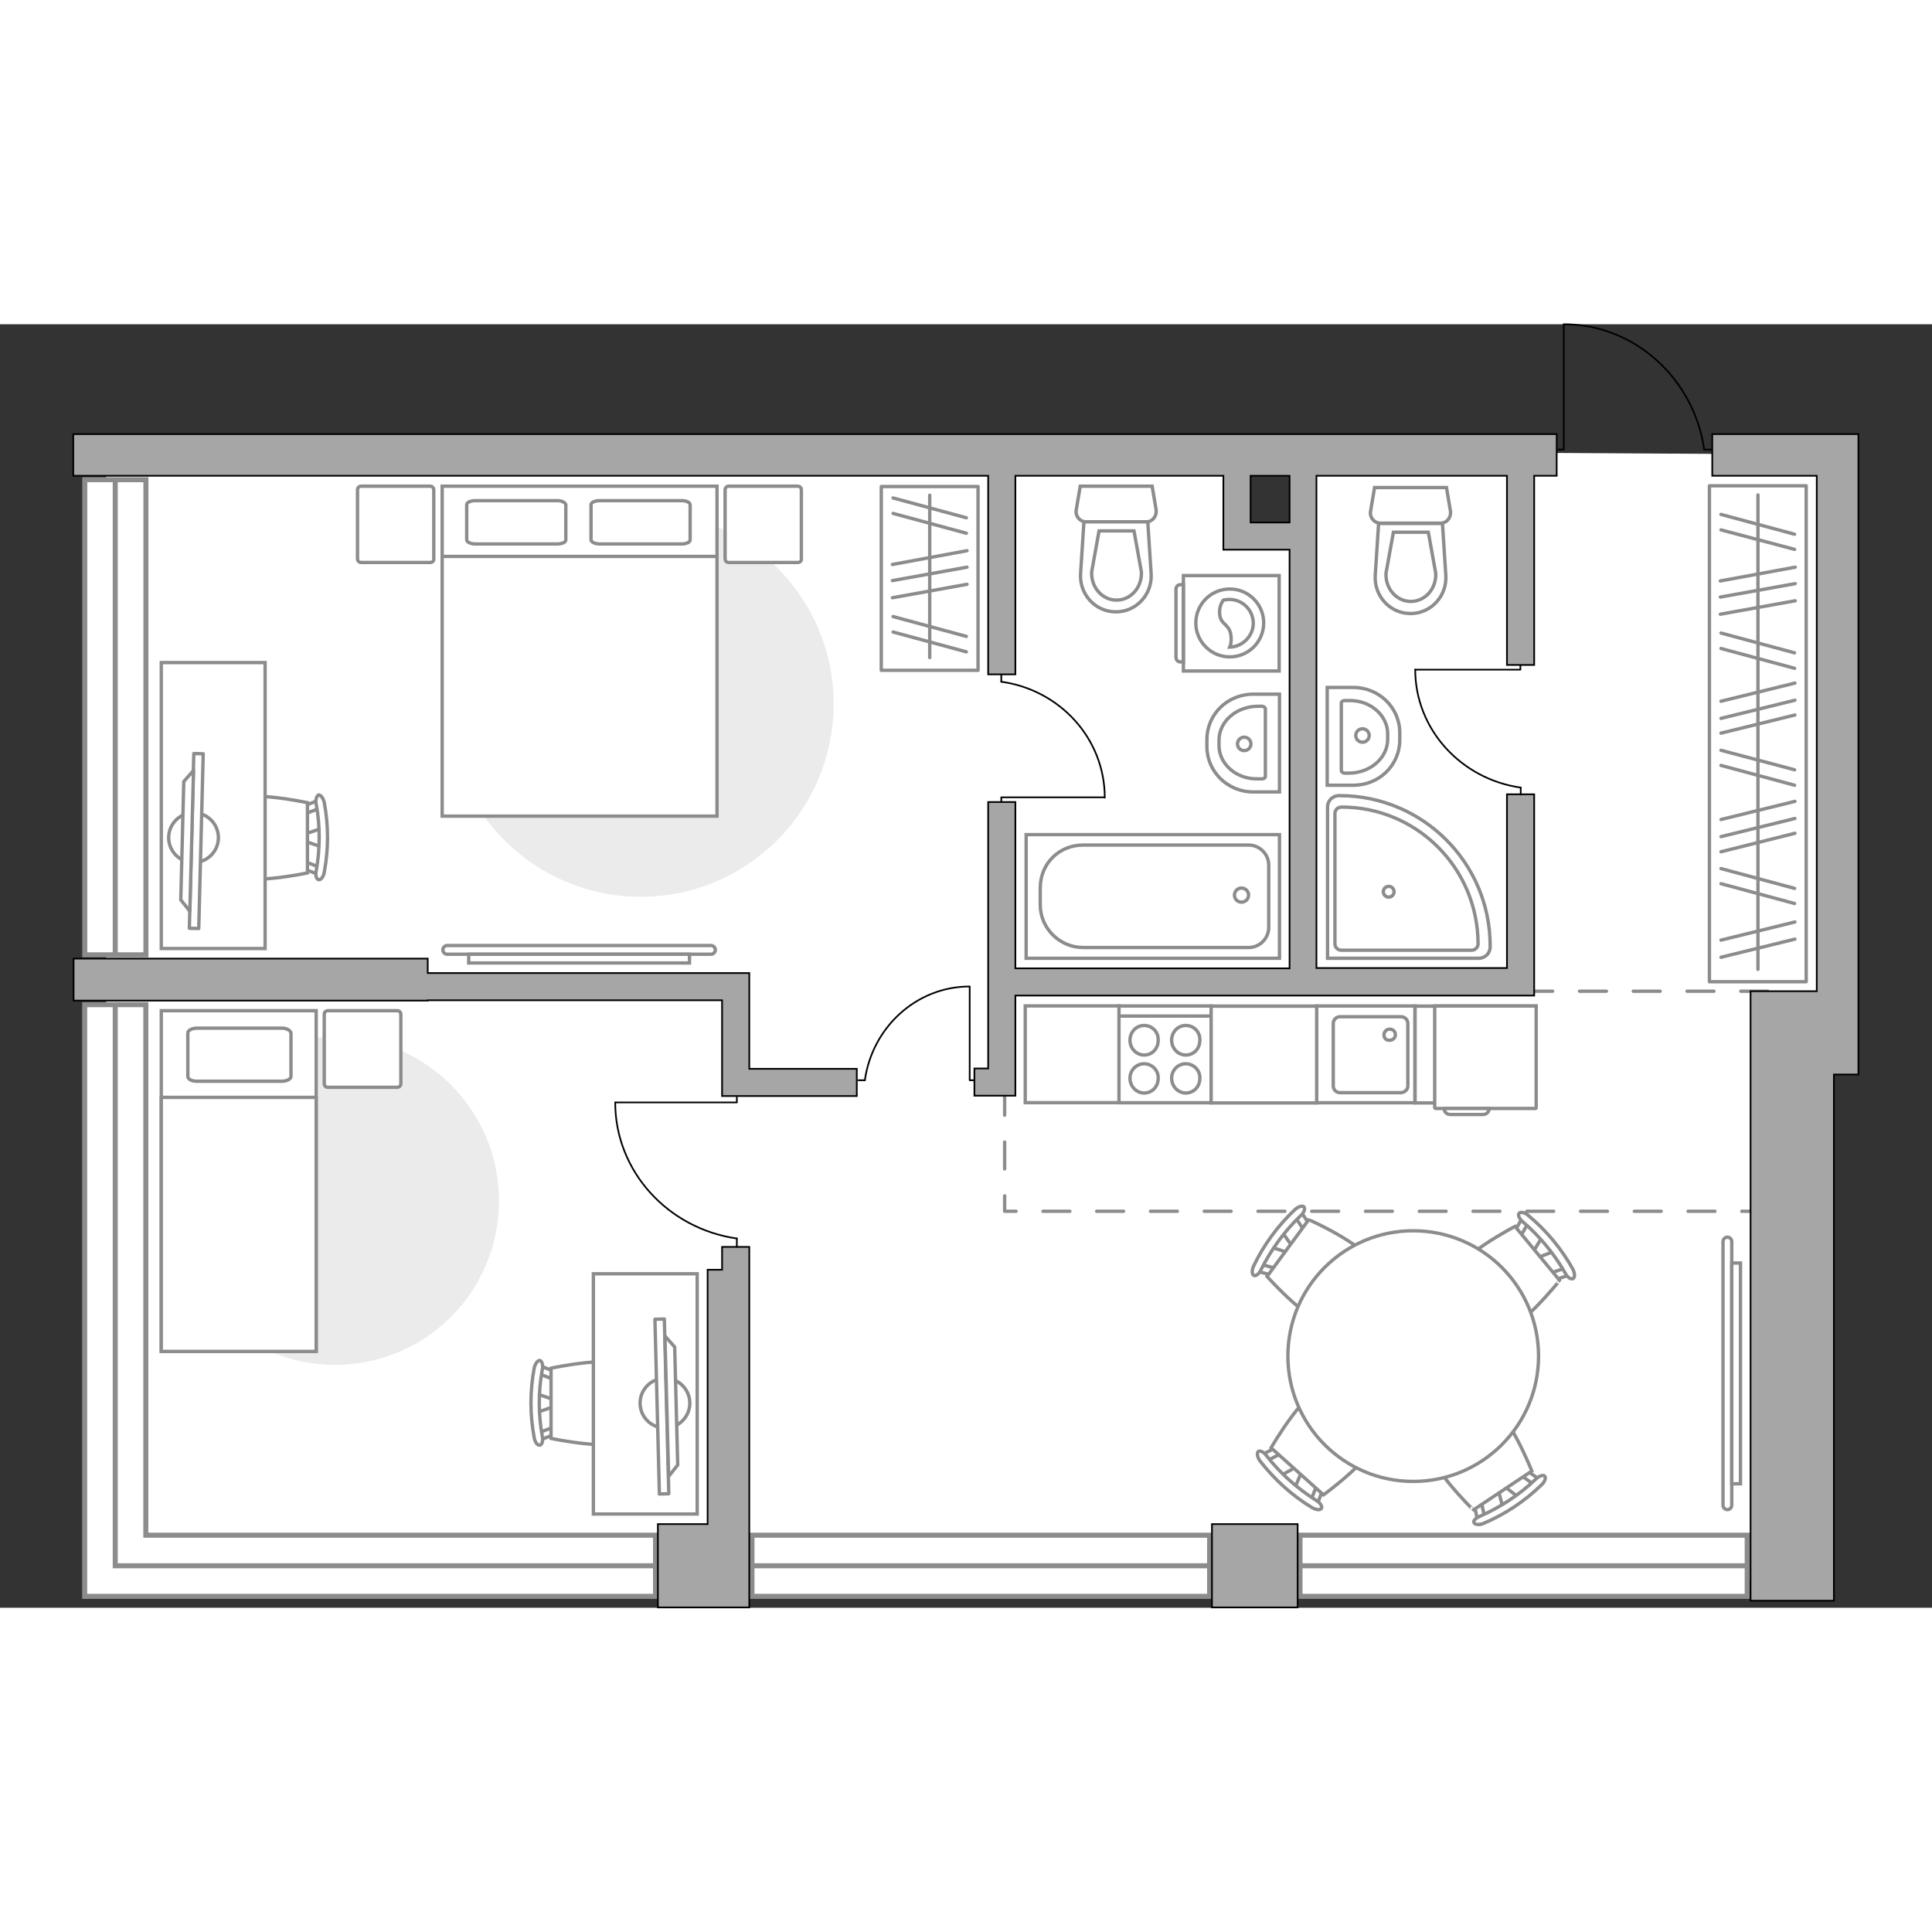 <?xml version="1.0" encoding="utf-8"?>
<!-- Generator: Adobe Illustrator 27.2.0, SVG Export Plug-In . SVG Version: 6.00 Build 0)  -->
<svg version="1.1" xmlns="http://www.w3.org/2000/svg" xmlns:xlink="http://www.w3.org/1999/xlink" x="0px" y="0px"
	 viewBox="0 0 575 382" style="enable-background:new 0 0 575 382;" xml:space="preserve" width="200" height="200">
<rect x="0" y="0" width="575" height="382" fill="#333333" stroke="none"/>
<style type="text/css">
	.st0{fill:#FFFFFF;}
	.st1{fill:#FFFFFF;stroke:#8C8C8C;stroke-width:1.5;stroke-linecap:round;stroke-miterlimit:10;}
	.st2{fill:#FFFFFF;stroke:#8C8C8C;stroke-width:1.5;stroke-miterlimit:10;}
	.st3{fill:none;stroke:#8C8C8C;stroke-width:1.5;stroke-miterlimit:10;}
	.st4{fill:none;stroke:#8C8C8C;stroke-linecap:round;stroke-linejoin:round;stroke-miterlimit:10;stroke-dasharray:8;}
	.st5{fill:#FFFFFF;stroke:#8C8C8C;stroke-miterlimit:10;}
	.st6{fill:none;stroke:#000000;stroke-width:0.5;stroke-linecap:round;stroke-linejoin:round;stroke-miterlimit:10;}
	.st7{fill:#A6A6A6;stroke:#000000;stroke-width:0.5;stroke-miterlimit:10;}
	.st8{fill:#EBEBEB;}
	.st9{fill:none;stroke:#8C8C8C;stroke-linecap:round;stroke-linejoin:round;stroke-miterlimit:10;}
	.st10{fill:#FFFFFF;stroke:#8C8C8C;stroke-linecap:round;stroke-linejoin:round;stroke-miterlimit:10;}
	.st11{fill-rule:evenodd;clip-rule:evenodd;fill:#FFFFFF;fill-opacity:0.1;stroke:#8C8C8C;stroke-miterlimit:10;}
</style>
<g id="bg_1_">
	<polygon class="st0" points="462.6,38.3 387.1,38.3 387.1,62.3 369.5,62.3 369.5,38.3 31.6,38.3 31.6,374.2 71.5,374.2 
		128.6,373.7 191.4,373.7 229.2,373.7 287.6,373.7 350.2,373.7 387.2,373.7 448.7,373.7 510.3,373.7 527.5,373.7 527.5,204.9 
		545.6,204.9 545.6,38.8 	"/>
</g>
<g id="windows_1_">
	<g>
		<rect x="386.9" y="360.4" class="st1" width="133.1" height="18.2"/>
		<line class="st2" x1="386.9" y1="369.5" x2="520" y2="369.5"/>
	</g>
	<g>
		<rect x="223.8" y="360.4" class="st1" width="136.2" height="18.2"/>
		<line class="st2" x1="223.8" y1="369.5" x2="359.9" y2="369.5"/>
	</g>
	<g>
		
			<rect x="-36.4" y="107.9" transform="matrix(-3.612143e-07 1 -1 -3.612143e-07 151.329 82.672)" class="st1" width="141.4" height="18.2"/>
		<line class="st2" x1="34.3" y1="46.3" x2="34.3" y2="187.7"/>
	</g>
	<g>
		<polygon class="st1" points="25.2,202.5 25.2,360.4 25.2,360.4 25.2,378.6 195.1,378.6 195.1,360.4 43.4,360.4 43.4,202.5 		"/>
		<polyline class="st3" points="195.1,369.5 80.8,369.5 34.3,369.5 34.3,303.7 34.3,202.5 		"/>
	</g>
</g>
<g id="plan">
	<polyline class="st4" points="526.1,198.5 299,198.5 299,264 523.8,264 	"/>
	<g>
		<path id="Vector_134_00000040565717328104225030000017379673679831391379_" class="st5" d="M359.2,125.7v-2.1
			c0-7.5,6.1-13.5,13.8-13.5h7.8v29.1H373C365.3,139.2,359.2,133.1,359.2,125.7z"/>
		<path id="Vector_133_00000152222891332087289280000006807362399243491213_" class="st5" d="M362.8,125.4v-1.6
			c0-5.6,5.2-10.1,11.6-10.1h1.2c0.5,0,1,0.4,1,0.8v20c0,0.5-0.4,0.8-1,0.8h-1.2C368,135.5,362.8,130.9,362.8,125.4z"/>
		<circle class="st5" cx="370.3" cy="124.9" r="2"/>
	</g>
	<g>
		<path id="Vector_134_00000151536840915663744110000000459941259358276773_" class="st5" d="M416.6,121.6v2.1
			c0,7.5-6.1,13.5-13.8,13.5H395v-29.1h7.8C410.4,108.1,416.6,114.1,416.6,121.6z"/>
		<path id="Vector_133_00000005980985060269770740000006067916785167073459_" class="st5" d="M413,121.9v1.6
			c0,5.6-5.2,10.1-11.6,10.1h-1.2c-0.5,0-1-0.4-1-0.8v-20c0-0.5,0.4-0.8,1-0.8h1.2C407.8,111.8,413,116.4,413,121.9z"/>
		<circle class="st5" cx="405.5" cy="122.4" r="2"/>
	</g>
	<g>
		<path id="wc_00000104668966473662397880000003945138566038217113_" class="st5" d="M339.5,73.7"/>
		<g id="Group_26_00000041286042874424039830000001841568506686758277_">
			<path id="Vector_130_00000170990948059753730650000014285449127457550721_" class="st5" d="M341.2,58.8l-18,0
				c-1.8,0-3.2-1.7-2.9-3.5l1.2-7.1l21.4,0l1.2,7.1C344.3,57.1,343,58.8,341.2,58.8z"/>
			<path id="Vector_131_00000130628253394847070510000010031554503010192015_" class="st5" d="M332.1,85.6
				c-6.1,0-10.9-5.2-10.5-11.4l1-15.4l19,0l1,15.4C343,80.4,338.2,85.6,332.1,85.6z"/>
			<path id="Vector_132_00000161590531587792265890000015730054390566941317_" class="st5" d="M327.1,61.5l-2.2,12.2
				c-0.1,2.2,0.6,4.3,2,5.9c1.4,1.6,3.3,2.5,5.4,2.5s4-0.9,5.4-2.5c1.4-1.6,2.1-3.7,2-5.9l-2.2-12.2L327.1,61.5z"/>
		</g>
	</g>
	<g>
		<path id="wc_00000091005240433797504380000014060057681153891971_" class="st5" d="M427.1,74.1"/>
		<g id="Group_26_00000176754338642854297090000002714498430369140135_">
			<path id="Vector_130_00000178199976793670755440000016057388119748873869_" class="st5" d="M428.8,59.2l-18,0
				c-1.8,0-3.2-1.7-2.9-3.5l1.2-7.1l21.4,0l1.2,7.1C431.9,57.5,430.6,59.2,428.8,59.2z"/>
			<path id="Vector_131_00000150090130713751258090000004007380174978235809_" class="st5" d="M419.8,86.1
				c-6.1,0-10.9-5.2-10.5-11.4l1-15.4l19,0l1,15.4C430.7,80.9,425.9,86.1,419.8,86.1z"/>
			<path id="Vector_132_00000124143151846037544410000012712448174903283902_" class="st5" d="M414.7,61.9l-2.2,12.2
				c-0.1,2.2,0.6,4.3,2,5.9c1.4,1.6,3.3,2.5,5.4,2.5c2,0,4-0.9,5.4-2.5c1.4-1.6,2.1-3.7,2-5.9l-2.2-12.2L414.7,61.9z"/>
		</g>
	</g>
	<g>
		<g>
			<path id="Vector_135_00000016774897001174163000000010202702742348032394_" class="st5" d="M305.4,151.9l75.4,0l0,36.8l-75.4,0
				L305.4,151.9z"/>
			<path id="Vector_136_00000178194209676528270400000014502839212152749236_" class="st5" d="M309.6,172.8l0-5
				c0-7.4,5.7-12.8,12.8-12.8l49.2,0c3.3,0,6,2.7,6,6l0,18.5c0,3.3-2.7,6-6,6l-49.2,0C315.4,185.5,309.6,179.8,309.6,172.8z"/>
		</g>
		<circle class="st5" cx="369.5" cy="169.9" r="2.1"/>
	</g>
	<g>
		<path id="Vector_142_00000183933646893739471220000017833930908032200071_" class="st5" d="M333,231.7l27.5,0l0-28.8l-27.5,0
			L333,231.7z"/>
		<g id="Group_28_00000147188584479589657860000000611292994532751260_">
			<g id="Group_29_00000008858632068296487860000001927849908062600089_">
				<path id="Vector_143_00000033358934381280965250000012696786120763923858_" class="st5" d="M352.9,220.1c-2.3,0-4.2,1.9-4.2,4.3
					c0,2.4,1.9,4.4,4.2,4.4c2.4,0,4.2-1.9,4.2-4.4C357.2,222.1,355.3,220.1,352.9,220.1z"/>
				<path id="Vector_144_00000170963554931274507760000010724849421640463237_" class="st5" d="M352.9,208.7c-2.3,0-4.2,1.9-4.2,4.4
					c0,2.4,1.9,4.4,4.2,4.4c2.4,0,4.2-1.9,4.2-4.4C357.2,210.6,355.3,208.7,352.9,208.7z"/>
			</g>
			<g id="Group_30_00000177462366992181492200000011282779690088940987_">
				<path id="Vector_145_00000183934949492148017150000001557799177749472418_" class="st5" d="M340.5,220.1c-2.3,0-4.2,1.9-4.2,4.3
					c0,2.4,1.9,4.4,4.2,4.4c2.4,0,4.2-1.9,4.2-4.4C344.8,222.1,342.9,220.1,340.5,220.1z"/>
				<path id="Vector_146_00000072963845694520765340000004502908447428525721_" class="st5" d="M340.5,208.7c-2.3,0-4.2,1.9-4.2,4.4
					c0,2.4,1.9,4.4,4.2,4.4c2.4,0,4.2-1.9,4.2-4.4C344.8,210.6,342.9,208.7,340.5,208.7z"/>
			</g>
		</g>
		<path id="Vector_147_00000044147731771702169160000016961172822182242186_" class="st5" d="M360.5,205.9l-27.2,0"/>
	</g>
	<g>
		<g id="Group_27_00000098183323088621282170000011403479336293543813_">
			<path id="Vector_140_00000027602314318187041110000010074655735837589183_" class="st5" d="M391.8,202.9l0,28.8l29.3,0l0-28.8
				L391.8,202.9z"/>
		</g>
		<path id="Vector_141_00000005226700690207186820000009452315349884615563_" class="st5" d="M419,226.7l0-18.6c0-1.1-0.9-2-2-2
			l-18.2,0c-1.1,0-2,0.9-2,2l0,18.6c0,1.1,0.9,2,2,2l18.2,0C418.1,228.6,419,227.8,419,226.7z"/>
		<path id="Vector_139_00000070091346586110038860000003547782504636085150_" class="st5" d="M411.9,211.5c0-1,0.8-1.7,1.7-1.7
			c1,0,1.7,0.7,1.7,1.7c0,0.9-0.8,1.6-1.7,1.6C412.6,213.2,411.9,212.5,411.9,211.5z"/>
	</g>
	<g>
		<path class="st5" d="M398.7,140.3h-0.2c-1.9,0-3.4,1.5-3.4,3.4l0,45l45,0c1.9,0,3.4-1.5,3.4-3.4V185
			C443.5,160.3,423.4,140.3,398.7,140.3z"/>
		<path class="st5" d="M399.3,143.7L399.3,143.7c-1.2,0-2,0.9-2,1.9l0,38.8c0,1.1,0.9,1.9,1.9,1.9l38.8,0c1.1,0,1.9-0.9,1.9-1.9
			v-0.1C439.8,161.8,421.6,143.7,399.3,143.7z"/>
		<circle class="st5" cx="413.3" cy="168.9" r="1.6"/>
	</g>
	<g id="Group_34_00000034777920765380998420000007030607412503913144_">
		<path id="Vector_158_00000137132526054760124830000006994206703817042828_" class="st6" d="M465.4,0.1l0,37.2h-1.6"/>
		<path id="Vector_159_00000018929949234515205080000011241293564987308972_" class="st6" d="M509.7,37.3h-2.5"/>
		<path id="Vector_160_00000170957180230614246740000000311057027040959392_" class="st6" d="M507.2,37.3
			C504.2,16.3,486.6,0,465.4,0"/>
	</g>
	<g>
		<path class="st7" d="M21.9,45.1l272.2,0l0,59.1l8.1,0l0-59.1l61.9,0l0,22h8.1v0l11.6,0l0,124.6l-81.6,0l0-49.5l-8.1,0l0,49.5h0
			l0,8.1h0l0,21.7l-4.1,0l0,8.1l10.3,0v0h1.9v-29.8l154.4,0l0-1.4h0v-6.4v-0.4l0,0l0-51.7l-8.1,0l0,51.7l-56.7,0l0-124.6h0V59h0
			V45.1h56.7l0,56.3l8.1,0l0-56.3h6.7V32.7l-441.5,0V45.1z M383.8,59l-11.6,0l0-13.9h11.6V59z"/>
		<polygon class="st7" points="540.7,32.7 540.7,32.7 509.6,32.7 509.6,45.1 540.7,45.1 540.7,198.5 521,198.5 521,379.9 
			545.8,379.9 545.8,223.3 553.1,223.3 553.1,204.5 553.1,32.7 		"/>
		<polygon class="st7" points="223,197 223,193.1 127.3,193.1 127.3,188.8 21.9,188.8 21.9,201.3 127.3,201.3 127.3,201.2 
			214.9,201.2 214.9,229.7 223,229.7 223,229.7 255,229.7 255,221.6 223,221.6 		"/>
		<polygon class="st7" points="223,274.6 214.9,274.6 214.9,281.4 210.6,281.4 210.6,357.1 195.8,357.1 195.8,381.9 223,381.9 
			223,377.7 223,357.1 223,281.4 223,281.4 		"/>
		<rect x="360.7" y="357.1" class="st7" width="25.5" height="24.8"/>
	</g>
</g>
<g id="furniture_1_">
	<path id="Vector_00000019637357092371344260000017399771058382072230_" class="st8" d="M133.3,113c0,31.7,25.7,57.4,57.4,57.4
		c31.7,0,57.4-25.7,57.4-57.4s-25.7-57.4-57.4-57.4S133.3,81.3,133.3,113z"/>
	<path id="Vector_00000170977866452690594190000000137023622070149288_" class="st8" d="M50.9,260.9c0,27,21.8,48.8,48.8,48.8
		s48.8-21.8,48.8-48.8c0-27-21.8-48.8-48.8-48.8C72.7,212.1,50.9,233.9,50.9,260.9z"/>
	<g id="Group_34_00000005952728231041930810000005613469870337259440_">
		<path id="Vector_158_00000114059974283578925490000004283379981540494736_" class="st6" d="M328.7,140.8l-30.7,0v1.3"/>
		<path id="Vector_159_00000013890996806314043040000005473928996369673913_" class="st6" d="M298,104.3v2.1"/>
		<path id="Vector_160_00000117673141439941607700000012211120081208578741_" class="st6" d="M298,106.4
			c17.4,2.4,30.8,16.9,30.8,34.5"/>
	</g>
	<g id="Group_34_00000132062366250434148130000000100481163128377499_">
		<path id="Vector_158_00000142144936365621425040000006708663253132376722_" class="st6" d="M288.6,197.2V225h1.2"/>
		<path id="Vector_159_00000160192000777724808070000014124824384318129328_" class="st6" d="M255.5,225h1.9"/>
		<path id="Vector_160_00000071522119204361452430000017654242001133412530_" class="st6" d="M257.4,225
			c2.2-15.7,15.3-27.9,31.2-27.9"/>
	</g>
	<g id="Group_34_00000066509027006129362830000002327807256624324027_">
		<path id="Vector_158_00000078738410476093166740000008866094849592447361_" class="st6" d="M183.2,231.6l36.1,0v-1.5"/>
		<path id="Vector_159_00000116958042643069911840000005742297393998052758_" class="st6" d="M219.3,274.6v-2.5"/>
		<path id="Vector_160_00000061440418964095878850000011154308959694744451_" class="st6" d="M219.3,272.1
			c-20.4-2.9-36.2-19.9-36.2-40.5"/>
	</g>
	<g id="Group_34_00000095302676315388947300000012571798851339520910_">
		<path id="Vector_158_00000114773204932566503120000011199923026046466467_" class="st6" d="M421.2,102.8l31.3,0v-1.3"/>
		<path id="Vector_159_00000005254183860658199570000012934493758357231521_" class="st6" d="M452.6,140v-2.1"/>
		<path id="Vector_160_00000158731759161805820630000008256312594064527534_" class="st6" d="M452.6,137.9
			c-17.7-2.5-31.4-17.3-31.4-35.1"/>
	</g>
	
		<rect x="361.8" y="201.6" transform="matrix(-3.469182e-07 1 -1 -3.469182e-07 593.463 -158.853)" class="st5" width="28.8" height="31.4"/>
	
		<rect x="304.7" y="203.4" transform="matrix(-3.469181e-07 1 -1 -3.469181e-07 536.43 -101.828)" class="st5" width="28.8" height="27.9"/>
	
		<rect x="424.8" y="199.3" transform="matrix(-3.469181e-07 1 -1 -3.469181e-07 656.458 -221.857)" class="st5" width="28.8" height="36"/>
	<g>
		<path id="Vector_8_00000006709941331220533510000012562008236633827968_" class="st5" d="M427.3,233.4H457c0.1,0,0.2-0.1,0.2-0.2
			v-30.3H427v30.3C427.1,233.3,427.1,233.4,427.3,233.4z"/>
		<path id="Vector_9_00000178168974680965285240000013508187213319129534_" class="st5" d="M443.2,233.4h-13.4c0,1,0.8,1.8,1.8,1.8
			h9.8C442.4,235.2,443.2,234.4,443.2,233.4z"/>
	</g>
	<g>
		<g id="Group_2_00000161617800208996521190000000998169781169818261_">
			<g id="Group_3_00000157284668396128820200000000681533718267772058_">
				<path id="Vector_10_00000103252998023650892580000000563249282548227772_" class="st5" d="M381.1,342.7l5.4-3l1.2,1.1l-2.4,5.7
					L381.1,342.7z"/>
			</g>
			<g id="Group_4_00000176726868674418678890000005276135730453066164_">
				<path id="Vector_11_00000150082790301807787860000003078263170478023565_" class="st5" d="M393.2,345.9c0.4,0.4,0.5,0.9,0.4,1.2
					l-1.8,4.7c-0.2,0.5-0.7,0.5-1.3,0.2c-0.6-0.3-0.8-1-0.6-1.3l1.8-4.7c0.2-0.5,0.7-0.5,1.3-0.2C393,345.8,393.1,345.8,393.2,345.9
					z"/>
			</g>
			<g id="Group_5_00000062873672683765139070000000385471265671777963_">
				<path id="Vector_12_00000059293935985311537020000017759132209565722782_" class="st5" d="M380.8,334.8c0.1,0.1,0.1,0.1,0.2,0.2
					c0.4,0.5,0.4,1.1-0.1,1.3l-4.5,2.3c-0.4,0.2-1.1,0-1.4-0.6c-0.4-0.5-0.4-1.1,0.1-1.3l4.5-2.3
					C379.9,334.4,380.4,334.5,380.8,334.8z"/>
			</g>
			<path id="Vector_13_00000125594607551096290460000012635081262071338133_" class="st5" d="M394.7,316.2c5.2-0.3,15.3,8.8,15.6,14
				c0.3,6.1-16.4,18.2-16.4,18.2l-15.6-14C378.3,334.4,388.6,316.5,394.7,316.2z"/>
			<path id="Vector_14_00000056420468021885747210000013567320622770201517_" class="st5" d="M376.9,336.7
				c4.1,5.3,9.2,9.8,14.9,13.4c1.2,0.7,1.8,1.8,1.5,2.3c-0.3,0.6-1.6,0.5-2.8-0.2c-6-3.6-11.2-8.4-15.5-13.9c-0.8-1.1-1-2.4-0.5-2.8
				C374.9,335.1,376.1,335.6,376.9,336.7z"/>
		</g>
		<g id="Group_2_00000105389988659264594670000010662177666657839775_">
			<g id="Group_3_00000133503975877159127610000002214316243091176084_">
				<path id="Vector_10_00000142879771024329517330000007328618177908855718_" class="st5" d="M462.6,275.9l-5.8,2.2l-1-1.2l3.2-5.3
					L462.6,275.9z"/>
			</g>
			<g id="Group_4_00000034086250473061071660000007759971876288003493_">
				<path id="Vector_11_00000065039148642900309940000010626970133621828791_" class="st5" d="M451.1,271c-0.3-0.4-0.4-1-0.2-1.2
					l2.5-4.4c0.2-0.4,0.8-0.4,1.3,0c0.5,0.4,0.7,1.1,0.5,1.4l-2.5,4.4c-0.2,0.4-0.8,0.4-1.3,0C451.2,271.1,451.2,271.1,451.1,271z"
					/>
			</g>
			<g id="Group_5_00000133499217345045004430000004629254110479401879_">
				<path id="Vector_12_00000149365484404512299820000007902841437211215746_" class="st5" d="M461.7,283.8
					c-0.1-0.1-0.1-0.1-0.2-0.2c-0.3-0.6-0.2-1.1,0.2-1.3l4.8-1.6c0.5-0.2,1.1,0.2,1.3,0.8c0.3,0.6,0.2,1.1-0.2,1.3l-4.8,1.6
					C462.6,284.4,462,284.2,461.7,283.8z"/>
			</g>
			<path id="Vector_13_00000092457023619333964410000010996204647001809853_" class="st5" d="M445.3,300.2
				c-5.2-0.5-13.8-10.9-13.3-16.1c0.6-6.1,18.9-15.6,18.9-15.6l13.3,16.1C464.2,284.5,451.4,300.8,445.3,300.2z"/>
			<path id="Vector_14_00000082367734974884892880000010502206470535772825_" class="st5" d="M465.9,282.5
				c-3.3-5.8-7.6-11-12.7-15.4c-1.1-0.9-1.5-2-1.1-2.5c0.4-0.5,1.7-0.3,2.7,0.6c5.4,4.5,9.9,9.9,13.3,16c0.6,1.2,0.7,2.5,0.1,2.8
				C467.6,284.4,466.5,283.7,465.9,282.5z"/>
		</g>
		<g id="Group_2_00000137089770261908558780000013874823600664608191_">
			<g id="Group_3_00000011033420116570819440000018007676717241080471_">
				<path id="Vector_10_00000011025347594549952320000008349671546159811738_" class="st5" d="M381.6,270.2l3.6,5.1l-0.9,1.3
					l-5.9-1.9L381.6,270.2z"/>
			</g>
			<g id="Group_4_00000011724688420018411330000010558009754854855302_">
				<path id="Vector_11_00000132052475834641977560000003941949033206340270_" class="st5" d="M379.6,282.5
					c-0.3,0.4-0.8,0.6-1.1,0.5l-4.9-1.3c-0.5-0.1-0.6-0.7-0.3-1.3c0.3-0.6,0.9-0.9,1.2-0.8l4.9,1.3c0.5,0.1,0.6,0.7,0.3,1.3
					C379.7,282.3,379.7,282.4,379.6,282.5z"/>
			</g>
			<g id="Group_5_00000159465459752635594740000006735897347873325483_">
				<path id="Vector_12_00000003091041571661974610000004044712206144699313_" class="st5" d="M389.4,269.1
					c-0.1,0.1-0.1,0.1-0.2,0.2c-0.5,0.5-1,0.5-1.3,0.1l-2.8-4.3c-0.3-0.4-0.1-1.1,0.4-1.5c0.5-0.5,1-0.5,1.3-0.1l2.8,4.3
					C389.8,268.1,389.7,268.7,389.4,269.1z"/>
			</g>
			<path id="Vector_13_00000027585461182042853920000007670529194867204742_" class="st5" d="M409.3,281c0.8,5.2-7.2,16.1-12.4,16.9
				c-6.1,0.9-19.8-14.5-19.8-14.5l12.4-16.9C389.6,266.5,408.4,274.9,409.3,281z"/>
			<path id="Vector_14_00000167379808651918096550000005913142466670057602_" class="st5" d="M387.1,265.3
				c-4.8,4.6-8.8,10.1-11.8,16.1c-0.6,1.3-1.6,2-2.1,1.7c-0.6-0.2-0.7-1.5-0.1-2.8c3-6.3,7.2-12,12.3-16.8c1-0.9,2.2-1.3,2.7-0.8
				C388.5,263.2,388.1,264.5,387.1,265.3z"/>
		</g>
		<g id="Group_2_00000178893994111155211360000016230683350697746856_">
			<g id="Group_3_00000052074244434537733630000011544730168916078748_">
				<path id="Vector_10_00000020365205916592177070000001077350719904943787_" class="st5" d="M447.3,352.2l-1.6-6l1.3-0.9l4.9,3.8
					L447.3,352.2z"/>
			</g>
			<g id="Group_4_00000138534751743325768640000000289864307646846614_">
				<path id="Vector_11_00000044900394525519024820000005764439436176577981_" class="st5" d="M453.4,341.3c0.4-0.3,1-0.3,1.2,0
					l4.1,2.9c0.4,0.3,0.3,0.8-0.1,1.3c-0.5,0.5-1.2,0.6-1.4,0.3l-4.1-2.9c-0.4-0.3-0.3-0.8,0.1-1.3
					C453.2,341.4,453.3,341.4,453.4,341.3z"/>
			</g>
			<g id="Group_5_00000137118046876435800950000001632316584651978395_">
				<path id="Vector_12_00000060018905207437435360000006050784705528883094_" class="st5" d="M439.5,350.5c0.1-0.1,0.1-0.1,0.2-0.2
					c0.6-0.3,1.1-0.1,1.2,0.4l1.1,5c0.1,0.5-0.3,1-0.9,1.3c-0.6,0.3-1.1,0.1-1.2-0.4l-1.1-5C438.9,351.3,439.1,350.8,439.5,350.5z"
					/>
			</g>
			<path id="Vector_13_00000165234695444778172790000010637979787237244079_" class="st5" d="M424.9,332.5
				c1-5.1,12.3-12.6,17.4-11.6c6,1.2,13.6,20.4,13.6,20.4l-17.4,11.6C438.5,352.9,423.7,338.5,424.9,332.5z"/>
			<path id="Vector_14_00000083082647409037589250000001078390561914343854_" class="st5" d="M440.4,354.8
				c6.1-2.7,11.8-6.4,16.7-11.1c1-1,2.2-1.3,2.6-0.9c0.5,0.4,0.1,1.7-0.9,2.6c-5,4.9-10.9,8.8-17.3,11.5c-1.3,0.5-2.5,0.4-2.8-0.2
				C438.3,356.3,439.1,355.3,440.4,354.8z"/>
		</g>
		<g>
			<circle class="st5" cx="420.6" cy="307.1" r="37.3"/>
		</g>
	</g>
	<g>
		<path class="st5" d="M515.4,351.5c0,0.7-0.6,1.3-1.3,1.3c-0.7,0-1.3-0.6-1.3-1.3l0-78.5c0-0.7,0.6-1.3,1.3-1.3
			c0.7,0,1.3,0.6,1.3,1.3L515.4,351.5z"/>
		<rect x="515.4" y="279.4" class="st5" width="2.6" height="65.7"/>
	</g>
	
		<rect x="449.4" y="107.5" transform="matrix(3.469181e-07 -1 1 3.469181e-07 401.257 645.087)" class="st9" width="147.6" height="28.8"/>
	<line class="st9" x1="512" y1="86.3" x2="534.3" y2="82.3"/>
	<line class="st9" x1="512" y1="81.2" x2="534.3" y2="77.2"/>
	<line class="st9" x1="512" y1="76.4" x2="534.3" y2="72.3"/>
	<line class="st9" x1="512.2" y1="96.5" x2="534.1" y2="102.4"/>
	<line class="st9" x1="512.2" y1="91.9" x2="534.1" y2="97.8"/>
	<line class="st9" x1="512.2" y1="61.2" x2="534.1" y2="67"/>
	<line class="st9" x1="512.2" y1="56.6" x2="534.1" y2="62.5"/>
	<line class="st9" x1="512.2" y1="131.3" x2="534.1" y2="137.2"/>
	<line class="st9" x1="512.2" y1="126.8" x2="534.1" y2="132.6"/>
	<line class="st9" x1="512.2" y1="121.7" x2="534.2" y2="116.3"/>
	<line class="st9" x1="512.2" y1="112.2" x2="534.2" y2="106.8"/>
	<line class="st9" x1="512.2" y1="117.3" x2="534.2" y2="111.9"/>
	<line class="st9" x1="512.2" y1="166.5" x2="534.1" y2="172.4"/>
	<line class="st9" x1="512.2" y1="162" x2="534.1" y2="167.9"/>
	<line class="st9" x1="512.2" y1="157" x2="534.2" y2="151.5"/>
	<line class="st9" x1="512.2" y1="147.4" x2="534.2" y2="142"/>
	<line class="st9" x1="512.2" y1="152.5" x2="534.2" y2="147.1"/>
	<line class="st9" x1="512.2" y1="183.3" x2="534.2" y2="177.9"/>
	<line class="st9" x1="512.2" y1="188.4" x2="534.2" y2="183"/>
	<line class="st9" x1="523.2" y1="192" x2="523.2" y2="50.8"/>
	<g>
		<path id="Vector_98_00000039828174684222936260000008929528182467272619_" class="st5" d="M131.6,130.2l81.8,0l0-82l-81.8,0
			L131.6,130.2z"/>
		<path id="Vector_99_00000056427129647503371200000009315503543734122415_" class="st5" d="M213.4,146.4l-81.8,0l0-77.3l72.1,0h9.7
			v10.5L213.4,146.4z"/>
		<path id="Vector_100_00000149379587532709625290000004954817557582615957_" class="st9" d="M165.8,52.5l-24.3,0
			c-1.4,0-2.6,0.5-2.6,1.2v10.5c0,0.6,1.2,1.2,2.6,1.2l24.3,0c1.4,0,2.6-0.5,2.6-1.2V53.7C168.2,53,167.2,52.5,165.8,52.5z"/>
		<path id="Vector_101_00000162335966239274607210000013559380861753402262_" class="st9" d="M202.8,52.5l-24.3,0
			c-1.4,0-2.6,0.5-2.6,1.2v10.5c0,0.6,1.2,1.2,2.6,1.2l24.3,0c1.4,0,2.6-0.5,2.6-1.2V53.7C205.3,53,204.3,52.5,202.8,52.5z"/>
	</g>
	<path id="Vector_5_00000080909907962917025790000016937824626292824494_" class="st10" d="M238.5,69.9V49.3c0-0.6-0.4-1.1-1.1-1.1
		l-20.5,0c-0.6,0-1.1,0.4-1.1,1.1v20.5c0,0.6,0.4,1.1,1.1,1.1l20.5,0C238.1,70.9,238.5,70.5,238.5,69.9z"/>
	<path id="Vector_5_00000121957569136647379090000012074579196157232041_" class="st10" d="M129.1,69.9V49.3c0-0.6-0.4-1.1-1.1-1.1
		l-20.5,0c-0.6,0-1.1,0.4-1.1,1.1l0,20.5c0,0.6,0.4,1.1,1.1,1.1l20.5,0C128.7,70.9,129.1,70.5,129.1,69.9z"/>
	<g>
		<path class="st5" d="M133.1,187.5c-0.7,0-1.3-0.6-1.3-1.3c0-0.7,0.6-1.3,1.3-1.3l78.5,0c0.7,0,1.3,0.6,1.3,1.3s-0.6,1.3-1.3,1.3
			L133.1,187.5z"/>
		<rect x="139.5" y="187.5" class="st5" width="65.7" height="2.6"/>
	</g>
	
		<rect x="249.3" y="61.2" transform="matrix(3.469181e-07 -1 1 3.469181e-07 201.085 352.299)" class="st9" width="54.7" height="28.8"/>
	<line class="st9" x1="265.6" y1="81.4" x2="287.8" y2="77.4"/>
	<line class="st9" x1="265.6" y1="76.3" x2="287.8" y2="72.3"/>
	<line class="st9" x1="265.6" y1="71.5" x2="287.8" y2="67.4"/>
	<line class="st9" x1="265.8" y1="91.6" x2="287.6" y2="97.5"/>
	<line class="st9" x1="265.8" y1="87" x2="287.6" y2="92.9"/>
	<line class="st9" x1="265.8" y1="56.3" x2="287.6" y2="62.2"/>
	<line class="st9" x1="265.8" y1="51.7" x2="287.6" y2="57.6"/>
	<line class="st9" x1="276.7" y1="99.2" x2="276.7" y2="50.9"/>
	<g>
		<g id="Group_2_00000037674577022415312830000010922345227717732501_">
			<g id="Group_3_00000083774808599729371610000010917078060332268169_">
				<path id="Vector_10_00000172421536046060653930000008200314821315078333_" class="st5" d="M95.8,150l-5.8,2v1.6l5.8,2V150z"/>
			</g>
			<g id="Group_4_00000100361242857943594350000007262159712531199907_">
				<path id="Vector_11_00000055683939361377749030000007519399542436130742_" class="st5" d="M90.1,161.1c0,0.5,0.3,1,0.6,1.1
					l4.7,1.8c0.5,0.2,0.9-0.2,1-0.8c0.1-0.6-0.2-1.3-0.5-1.3l-4.7-1.8c-0.5-0.2-0.9,0.2-1,0.8C90.1,160.9,90.1,161,90.1,161.1z"/>
			</g>
			<g id="Group_5_00000164509225305813108920000013135615223821000376_">
				<path id="Vector_12_00000029031953782207364630000016712756011609088441_" class="st5" d="M90.1,144.5c0,0.1,0,0.2,0,0.3
					c0.1,0.6,0.5,1,1,0.8l4.7-1.8c0.5-0.2,0.7-0.8,0.5-1.5c-0.1-0.6-0.5-1-1-0.8l-4.7,1.8C90.4,143.5,90.1,144,90.1,144.5z"/>
			</g>
			<path id="Vector_13_00000177446661098881458290000000995988671267735450_" class="st5" d="M67.1,142.4c-3.7,3.7-3.7,17.2,0,20.9
				c4.3,4.3,24.4,0,24.4,0l0-20.9C91.5,142.4,71.4,138,67.1,142.4z"/>
			<path id="Vector_14_00000071551473421350792870000007062967891047246728_" class="st5" d="M94.1,142.8c1.2,6.5,1.2,13.3,0,19.9
				c-0.3,1.3,0.1,2.5,0.7,2.6c0.6,0.2,1.5-0.8,1.7-2.2c1.3-6.8,1.3-13.9,0-20.8c-0.3-1.3-1.1-2.3-1.7-2.2
				C94.3,140.3,93.8,141.6,94.1,142.8z"/>
		</g>
		<path id="Vector_36_00000125576481920653982040000014999080605717248640_" class="st5" d="M78.9,185.8l0-85.1l-30.9,0l0,68.8
			l0,16.3L78.9,185.8z"/>
		<g>
			<circle class="st10" cx="57.6" cy="152.8" r="7.4"/>
			<g>
				
					<rect x="32.5" y="152.4" transform="matrix(-2.554079e-02 1 -1 -2.554079e-02 213.71 99.234)" class="st10" width="52" height="2.8"/>
				<polygon class="st10" points="53.8,171.3 54.7,136.1 57.6,132.8 56.5,174.7 				"/>
			</g>
		</g>
	</g>
	<g id="Group_2_00000037678887137709131420000000474176538221676182_">
		<g id="Group_3_00000024714879833877004090000008591223041870169237_">
			<path id="Vector_10_00000001632921787567377190000004873084649324740760_" class="st5" d="M159.7,318.3l5.8,2v1.6l-5.8,2V318.3z"
				/>
		</g>
		<g id="Group_4_00000014635455166099362600000007647091614017080718_">
			<path id="Vector_11_00000095300758993493208000000002182215870382884231_" class="st5" d="M165.4,329.4c0,0.5-0.3,1-0.6,1.1
				l-4.7,1.8c-0.5,0.2-0.9-0.2-1-0.8c-0.1-0.6,0.2-1.3,0.5-1.3l4.7-1.8c0.5-0.2,0.9,0.2,1,0.8C165.4,329.2,165.4,329.2,165.4,329.4z
				"/>
		</g>
		<g id="Group_5_00000133508104406012484640000011274498520133139335_">
			<path id="Vector_12_00000182494406503479617210000004443996663126574237_" class="st5" d="M165.4,312.8c0,0.1,0,0.2,0,0.3
				c-0.1,0.6-0.5,1-1,0.8l-4.7-1.8c-0.5-0.2-0.7-0.8-0.5-1.5c0.1-0.6,0.5-1,1-0.8l4.7,1.8C165.1,311.8,165.4,312.3,165.4,312.8z"/>
		</g>
		<path id="Vector_13_00000000195585639574837390000013780811184550835903_" class="st5" d="M188.4,310.7c3.7,3.7,3.7,17.2,0,20.9
			c-4.3,4.3-24.4,0-24.4,0v-20.9C164,310.7,184.1,306.3,188.4,310.7z"/>
		<path id="Vector_14_00000111901097768575653750000002536621794268589759_" class="st5" d="M161.4,311.1c-1.2,6.5-1.2,13.3,0,19.9
			c0.3,1.3-0.1,2.5-0.7,2.6c-0.6,0.2-1.5-0.8-1.7-2.2c-1.3-6.8-1.3-13.9,0-20.8c0.3-1.3,1.1-2.3,1.7-2.2
			C161.3,308.6,161.7,309.8,161.4,311.1z"/>
	</g>
	<path id="Vector_36_00000132784978482361467340000012244284365991321768_" class="st5" d="M176.6,354.1l0-71.5l30.9,0l0,55.2
		l0,16.3L176.6,354.1z"/>
	<g>
		<circle class="st10" cx="197.9" cy="321.1" r="7.4"/>
		<g>
			
				<rect x="171" y="320.6" transform="matrix(2.554010e-02 1 -1 2.554010e-02 513.952 116.879)" class="st10" width="52" height="2.8"/>
			<polygon class="st10" points="201.7,339.5 200.8,304.4 197.9,301.1 199,342.9 			"/>
		</g>
	</g>
	<g>
		<path id="Vector_2_00000049219627038555622490000008916512214356639881_" class="st5" d="M48,305.7l46.1,0l0-101.4l-46.1,0
			L48,305.7z"/>
		<path id="Vector_3_00000083086929273060848550000009284583162866893499_" class="st5" d="M94.1,305.7l-46.1,0l0-75.6l40.6,0l5.5,0
			v10.3L94.1,305.7z"/>
		<path id="Vector_4_00000109735764943801960160000008991440598226251911_" class="st9" d="M83.9,209.5l-25.3,0
			c-1.5,0-2.7,0.7-2.7,1.4l0,13c0,0.8,1.2,1.4,2.7,1.4l25.3,0c1.5,0,2.7-0.7,2.7-1.4v-13C86.4,210.1,85.2,209.5,83.9,209.5z"/>
	</g>
	<path id="Vector_5_00000099640188071341851040000010746828056905194641_" class="st10" d="M119.3,226l0-20.6c0-0.6-0.4-1.1-1.1-1.1
		l-20.6,0c-0.6,0-1.1,0.4-1.1,1.1l0,20.6c0,0.6,0.4,1.1,1.1,1.1l20.6,0C118.9,227.1,119.3,226.6,119.3,226z"/>
	<g>
		<g>
			<path class="st5" d="M352.2,74.8v28.4l28.5,0V74.8L352.2,74.8z"/>
			<path class="st11" d="M350,78.8v20.4c0,0.7,0.6,1.3,1.3,1.3h0.9v-23h-0.9C350.6,77.5,350,78.1,350,78.8z"/>
		</g>
		<circle class="st5" cx="366" cy="88.9" r="10.1"/>
		<path class="st5" d="M363,86.2c0.2,3.5,3.2,2.8,3.4,7c0.1,1.3-0.1,2.2-0.4,2.9c3.8-0.1,7-3.3,7-7.1c0-3.9-3.2-7.1-7.1-7.1
			c-0.6,0-1.2,0.1-1.8,0.2C363.5,82.9,362.8,84.4,363,86.2z"/>
	</g>
</g>
<g id="points">
	<path id="h1" class="st7" d="M480.4,117.3"/>
	<path id="g1" class="st7" d="M523.2,112.5"/>
	<path id="s1" class="st7" d="M336.3,121.4"/>
	<path id="s2" class="st7" d="M433.7,115.7"/>
	<path id="k1" class="st7" d="M365.3,304.1"/>
	<path id="r1" class="st7" d="M191.1,113.8"/>
	<path id="r2" class="st7" d="M156.8,264"/>
</g>
</svg>
